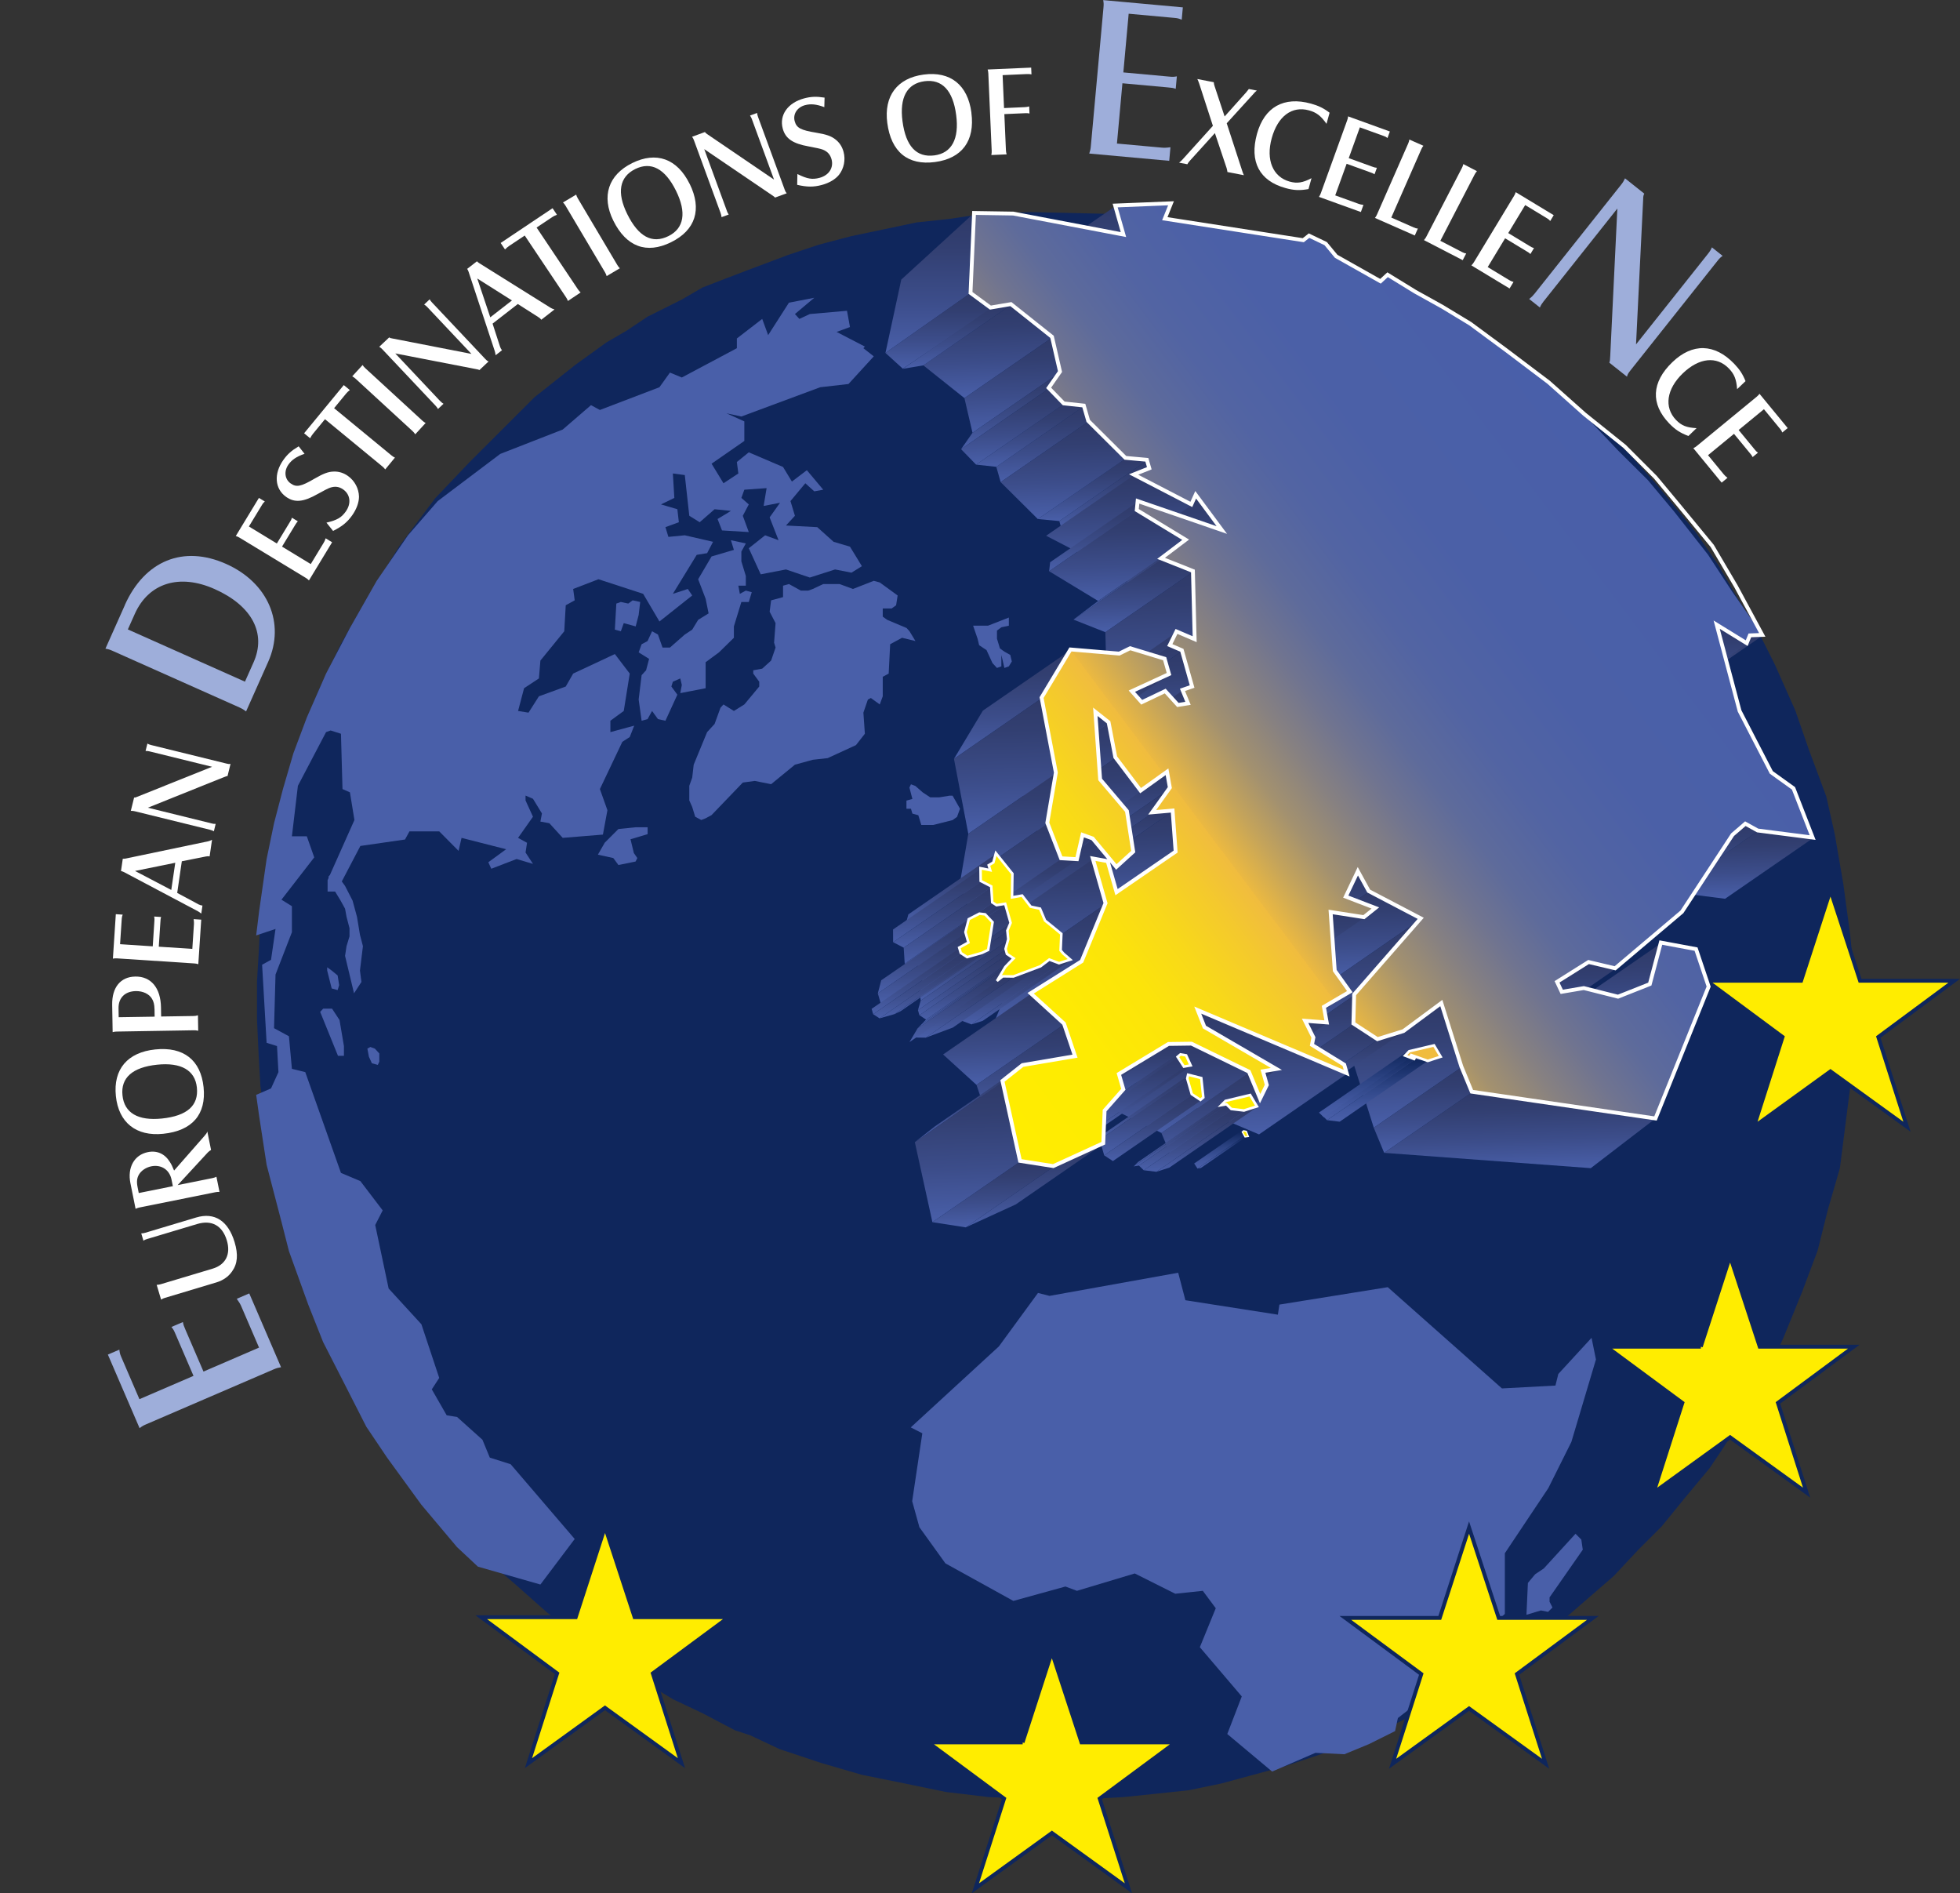 <svg xmlns="http://www.w3.org/2000/svg" xmlns:xlink="http://www.w3.org/1999/xlink" id="a" viewBox="0 0 382.79 369.68"><rect x="0" y="0" width="382.79" height="369.68" fill="#333333" stroke="none"/><defs><style>.dr{fill:url(#cq);}.ds{fill:url(#cu);}.dt{fill:url(#k);}.du,.dv,.dw,.dx,.dy,.dz{stroke:#fff;}.du,.ea{stroke-width:.75px;}.du,.dx,.dy{fill:none;}.eb{fill:url(#as);}.ec{fill:#495fa9;}.ed{fill:url(#bn);}.ee{fill:url(#am);}.ef{fill:url(#dg);}.dv{fill:#f0bc3f;}.dv,.dw,.dy{stroke-width:.5px;}.eg{fill:url(#cm);}.eh{fill:url(#cy);}.ei{fill:url(#cr);}.ej{fill:url(#w);}.ek{fill:url(#cj);}.el{fill:url(#ct);}.em{fill:url(#bq);}.en{fill:url(#bs);}.eo{fill:url(#bc);}.ep{fill:url(#bx);}.eq{fill:url(#ao);}.er{fill:url(#ak);}.es{fill:url(#t);}.et{fill:url(#dh);}.eu{fill:url(#ae);}.ev{fill:url(#bk);}.ew{fill:url(#bl);}.ex{fill:url(#ay);}.ey{fill:url(#aj);}.ez{fill:url(#cx);}.fa{fill:#fff;}.fb{fill:url(#c);}.fc{fill:url(#cn);}.fd{fill:url(#d);}.fe{fill:url(#dq);}.ff{fill:url(#l);}.fg{fill:url(#ar);}.fh{fill:url(#h);}.ea{stroke:#0f265c;}.ea,.fi,.dw,.dz{fill:#ffed00;}.fj{fill:url(#o);}.fk{fill:url(#j);}.fl{fill:url(#bh);}.fm{fill:#0f265c;}.fn{fill:url(#an);}.fo{fill:url(#ch);}.fp{fill:url(#cl);}.fq{fill:url(#g);}.fr{fill:url(#z);}.fs{fill:url(#db);}.ft{fill:url(#bb);}.fu{fill:url(#ax);}.fv{fill:url(#q);}.fw{fill:url(#de);}.fx{fill:url(#ap);}.fy{fill:url(#dl);}.fz{fill:url(#m);}.ga{fill:url(#aa);}.gb{fill:url(#dn);}.dx,.dz{stroke-width:.25px;}.gc{fill:url(#ab);}.gd{fill:url(#dd);}.ge{fill:url(#bj);}.gf{fill:url(#da);}.gg{fill:url(#dc);}.gh{fill:url(#bt);}.gi{fill:url(#by);}.gj{fill:url(#bg);}.gk{fill:url(#aq);}.gl{fill:url(#bw);}.gm{fill:url(#e);}.gn{fill:url(#i);}.go{fill:url(#ai);}.gp{fill:url(#ci);}.gq{fill:url(#br);}.gr{fill:url(#aw);}.gs{fill:url(#ac);}.gt{fill:#9eaeda;}.gu{fill:url(#f);}.gv{fill:url(#v);}.gw{fill:url(#dm);}.gx{fill:url(#dk);}.gy{fill:url(#az);}.gz{fill:url(#dj);}.ha{fill:url(#cd);}.hb{fill:url(#cf);}.hc{fill:url(#x);}.hd{fill:url(#p);}.he{fill:url(#y);}.hf{fill:url(#bm);}.hg{fill:url(#bu);}.hh{fill:url(#be);}.hi{fill:url(#ba);}.hj{fill:url(#av);}.hk{fill:url(#bf);}.hl{fill:url(#cc);}.hm{fill:url(#cb);}.hn{fill:url(#al);}.ho{fill:url(#at);}.hp{fill:url(#b);}.hq{fill:url(#r);}.hr{fill:url(#co);}.hs{fill:url(#cv);}.ht{fill:url(#ag);}.hu{fill:url(#bv);}.hv{fill:url(#n);}.hw{fill:url(#cw);}.hx{fill:url(#cp);}.hy{fill:url(#u);}.hz{fill:url(#bo);}.ia{fill:url(#af);}.ib{fill:url(#ad);}.ic{fill:url(#df);}.id{fill:url(#bp);}.ie{fill:url(#au);}.if{fill:url(#ah);}.ig{fill:url(#ca);}.ih{fill:url(#cz);}.ii{fill:url(#bd);}.ij{fill:url(#cs);}.ik{fill:url(#cg);}.il{fill:url(#do);}.im{fill:url(#dp);}.in{fill:url(#bi);}.io{fill:url(#ck);}.ip{fill:url(#s);}.iq{fill:url(#ce);}.ir{fill:url(#bz);}.is{fill:url(#di);}</style><linearGradient id="b" x1="243.67" y1="212.97" x2="243.67" y2="207.14" gradientUnits="userSpaceOnUse"><stop offset="0" stop-color="#495fa9"></stop><stop offset="1" stop-color="#0f265c"></stop></linearGradient><linearGradient id="c" x1="181.34" y1="68.91" x2="181.34" y2="42.04" gradientUnits="userSpaceOnUse"><stop offset="0" stop-color="#495fa9"></stop><stop offset=".38" stop-color="#3c4d8a"></stop><stop offset=".77" stop-color="#323f71"></stop><stop offset="1" stop-color="#2f3a69"></stop></linearGradient><linearGradient id="d" x1="183.18" y1="71.99" x2="183.18" y2="57.48" xlink:href="#c"></linearGradient><linearGradient id="e" x1="197.41" y1="224.87" x2="197.41" y2="222.8" gradientTransform="translate(-4.97 9.28) rotate(-1.97)" xlink:href="#c"></linearGradient><linearGradient id="f" x1="335.09" y1="137.98" x2="335.09" y2="126.7" gradientTransform="translate(-4.97 9.28) rotate(-1.97)" xlink:href="#c"></linearGradient><linearGradient id="g" x1="330.33" y1="139.47" x2="330.33" y2="124.39" gradientTransform="translate(-4.97 9.28) rotate(-1.97)" xlink:href="#c"></linearGradient><linearGradient id="h" x1="264.87" y1="66.39" x2="264.87" y2="53.91" gradientTransform="translate(-4.97 9.28) rotate(-1.97)" xlink:href="#c"></linearGradient><linearGradient id="i" x1="339.44" y1="177.84" x2="339.44" y2="164.83" gradientTransform="translate(-4.97 9.28) rotate(-1.97)" xlink:href="#c"></linearGradient><linearGradient id="j" x1="332.91" y1="176.1" x2="332.91" y2="163.43" gradientTransform="translate(-4.97 9.28) rotate(-1.97)" xlink:href="#c"></linearGradient><linearGradient id="k" x1="249.94" y1="57.86" x2="249.94" y2="45.74" gradientTransform="translate(-4.97 9.28) rotate(-1.97)" xlink:href="#c"></linearGradient><linearGradient id="l" x1="213.58" y1="55.57" x2="213.58" y2="38.56" gradientTransform="translate(-4.97 9.28) rotate(-1.97)" xlink:href="#c"></linearGradient><linearGradient id="m" x1="313.23" y1="205.35" x2="313.23" y2="186.05" gradientTransform="translate(-4.97 9.28) rotate(-1.97)" xlink:href="#c"></linearGradient><linearGradient id="n" x1="302.79" y1="202.05" x2="302.79" y2="189.36" gradientTransform="translate(-4.97 9.28) rotate(-1.97)" xlink:href="#c"></linearGradient><linearGradient id="o" x1="229.08" y1="113.89" x2="229.08" y2="95.56" gradientTransform="translate(-4.97 9.28) rotate(-1.97)" xlink:href="#c"></linearGradient><linearGradient id="p" x1="297.06" y1="204.28" x2="297.06" y2="189.36" gradientTransform="translate(-4.97 9.28) rotate(-1.97)" xlink:href="#c"></linearGradient><linearGradient id="q" x1="217.56" y1="101.33" x2="217.56" y2="88.4" gradientTransform="translate(-4.97 9.28) rotate(-1.97)" xlink:href="#c"></linearGradient><linearGradient id="r" x1="195.77" y1="75.04" x2="195.77" y2="57.11" gradientTransform="translate(-4.97 9.28) rotate(-1.97)" xlink:href="#c"></linearGradient><linearGradient id="s" x1="215.26" y1="99.67" x2="215.26" y2="87.88" gradientTransform="translate(-4.97 9.28) rotate(-1.97)" xlink:href="#c"></linearGradient><linearGradient id="t" x1="200.33" y1="81.87" x2="200.33" y2="63.77" gradientTransform="translate(-4.97 9.28) rotate(-1.97)" xlink:href="#c"></linearGradient><linearGradient id="u" x1="220.21" y1="108.68" x2="220.21" y2="91.18" gradientTransform="translate(-4.97 9.28) rotate(-1.97)" xlink:href="#c"></linearGradient><linearGradient id="v" x1="205.8" y1="91.68" x2="205.8" y2="77.38" gradientTransform="translate(-4.97 9.28) rotate(-1.97)" xlink:href="#c"></linearGradient><linearGradient id="w" x1="209.67" y1="99.14" x2="209.67" y2="80.41" gradientTransform="translate(-4.97 9.28) rotate(-1.97)" xlink:href="#c"></linearGradient><linearGradient id="x" x1="203.45" y1="88.66" x2="203.45" y2="76.83" gradientTransform="translate(-4.97 9.28) rotate(-1.97)" xlink:href="#c"></linearGradient><linearGradient id="y" x1="189.85" y1="68.91" x2="189.85" y2="57.11" gradientTransform="translate(-4.97 9.28) rotate(-1.97)" xlink:href="#c"></linearGradient><linearGradient id="z" x1="199.83" y1="84.99" x2="199.83" y2="70.59" gradientTransform="translate(-4.97 9.28) rotate(-1.97)" xlink:href="#c"></linearGradient><linearGradient id="aa" x1="200.08" y1="88.1" x2="200.08" y2="73.71" gradientTransform="translate(-4.97 9.28) rotate(-1.97)" xlink:href="#c"></linearGradient><linearGradient id="ab" x1="215.16" y1="109.4" x2="215.16" y2="96.38" gradientTransform="translate(-4.97 9.28) rotate(-1.97)" xlink:href="#c"></linearGradient><linearGradient id="ac" x1="219.71" y1="115.53" x2="219.71" y2="98.13" gradientTransform="translate(-4.97 9.28) rotate(-1.97)" xlink:href="#c"></linearGradient><linearGradient id="ad" x1="222.54" y1="121.67" x2="222.54" y2="107.73" gradientTransform="translate(-4.97 9.28) rotate(-1.97)" xlink:href="#c"></linearGradient><linearGradient id="ae" x1="221.92" y1="119" x2="221.92" y2="104.26" gradientTransform="translate(-4.97 9.28) rotate(-1.97)" xlink:href="#c"></linearGradient><linearGradient id="af" x1="225.55" y1="135" x2="225.55" y2="110.41" gradientTransform="translate(-4.97 9.28) rotate(-1.97)" xlink:href="#c"></linearGradient><linearGradient id="ag" x1="256.77" y1="185.32" x2="256.77" y2="170.1" gradientTransform="translate(-4.97 9.28) rotate(-1.97)" xlink:href="#c"></linearGradient><linearGradient id="ah" x1="262.75" y1="190.98" x2="262.75" y2="174.05" gradientTransform="translate(-4.97 9.28) rotate(-1.97)" xlink:href="#c"></linearGradient><linearGradient id="ai" x1="221.75" y1="137.07" x2="221.75" y2="124.71" gradientTransform="translate(-4.97 9.28) rotate(-1.97)" xlink:href="#c"></linearGradient><linearGradient id="aj" x1="221.29" y1="135.98" x2="221.29" y2="122.09" gradientTransform="translate(-4.97 9.28) rotate(-1.97)" xlink:href="#c"></linearGradient><linearGradient id="ak" x1="223.8" y1="144.22" x2="223.8" y2="125.8" gradientTransform="translate(-4.97 9.28) rotate(-1.97)" xlink:href="#c"></linearGradient><linearGradient id="al" x1="223.26" y1="147.47" x2="223.26" y2="133.52" gradientTransform="translate(-4.97 9.28) rotate(-1.97)" xlink:href="#c"></linearGradient><linearGradient id="am" x1="272.93" y1="220.17" x2="272.93" y2="196.38" gradientTransform="translate(-4.97 9.28) rotate(-1.97)" xlink:href="#c"></linearGradient><linearGradient id="an" x1="275.61" y1="225.14" x2="275.61" y2="208.9" gradientTransform="translate(-4.97 9.28) rotate(-1.97)" xlink:href="#c"></linearGradient><linearGradient id="ao" x1="294.33" y1="229.51" x2="294.33" y2="213.88" gradientTransform="translate(-4.97 9.28) rotate(-1.97)" xlink:href="#c"></linearGradient><linearGradient id="ap" x1="253.43" y1="190.37" x2="253.43" y2="177.87" gradientTransform="translate(-4.97 9.28) rotate(-1.97)" xlink:href="#c"></linearGradient><linearGradient id="aq" x1="216.56" y1="144.72" x2="216.56" y2="130.35" gradientTransform="translate(-4.97 9.28) rotate(-1.97)" xlink:href="#c"></linearGradient><linearGradient id="ar" x1="260.98" y1="205.41" x2="260.98" y2="179.71" gradientTransform="translate(-4.97 9.28) rotate(-1.97)" xlink:href="#c"></linearGradient><linearGradient id="as" x1="261.04" y1="214.27" x2="261.04" y2="201.61" gradientTransform="translate(-4.97 9.28) rotate(-1.97)" xlink:href="#c"></linearGradient><linearGradient id="at" x1="254.06" y1="211.05" x2="254.06" y2="194.13" gradientTransform="translate(-4.97 9.28) rotate(-1.97)" xlink:href="#c"></linearGradient><linearGradient id="au" x1="256.19" y1="214.27" x2="256.19" y2="199.78" gradientTransform="translate(-4.97 9.28) rotate(-1.97)" xlink:href="#c"></linearGradient><linearGradient id="av" x1="219.44" y1="163.8" x2="219.44" y2="149.41" gradientTransform="translate(-4.97 9.28) rotate(-1.97)" xlink:href="#c"></linearGradient><linearGradient id="aw" x1="250.83" y1="207.6" x2="250.83" y2="193.54" gradientTransform="translate(-4.97 9.28) rotate(-1.97)" xlink:href="#c"></linearGradient><linearGradient id="ax" x1="206.87" y1="150.63" x2="206.87" y2="137.22" gradientTransform="translate(-4.97 9.28) rotate(-1.97)" xlink:href="#c"></linearGradient><linearGradient id="ay" x1="208.66" y1="157.51" x2="208.66" y2="139.36" gradientTransform="translate(-4.97 9.28) rotate(-1.97)" xlink:href="#c"></linearGradient><linearGradient id="az" x1="211.57" y1="164.2" x2="211.57" y2="146.23" gradientTransform="translate(-4.97 9.28) rotate(-1.97)" xlink:href="#c"></linearGradient><linearGradient id="ba" x1="217.85" y1="168.5" x2="217.85" y2="152.54" gradientTransform="translate(-4.97 9.28) rotate(-1.97)" xlink:href="#c"></linearGradient><linearGradient id="bb" x1="218.04" y1="168.5" x2="218.04" y2="157.01" gradientTransform="translate(-4.97 9.28) rotate(-1.97)" xlink:href="#c"></linearGradient><linearGradient id="bc" x1="246.59" y1="210.66" x2="246.59" y2="198.94" gradientTransform="translate(-4.97 9.28) rotate(-1.97)" xlink:href="#c"></linearGradient><linearGradient id="bd" x1="220.19" y1="176.31" x2="220.19" y2="157.01" gradientTransform="translate(-4.97 9.28) rotate(-1.97)" xlink:href="#c"></linearGradient><linearGradient id="be" x1="198.18" y1="145.37" x2="198.18" y2="124.88" gradientTransform="translate(-4.97 9.28) rotate(-1.97)" xlink:href="#c"></linearGradient><linearGradient id="bf" x1="196.35" y1="160.09" x2="196.35" y2="134.09" gradientTransform="translate(-4.97 9.28) rotate(-1.97)" xlink:href="#c"></linearGradient><linearGradient id="bg" x1="206.44" y1="178.9" x2="206.44" y2="161.93" gradientTransform="translate(-4.97 9.28) rotate(-1.97)" xlink:href="#c"></linearGradient><linearGradient id="bh" x1="237.92" y1="220.7" x2="237.92" y2="196.14" gradientTransform="translate(-4.97 9.28) rotate(-1.97)" xlink:href="#c"></linearGradient><linearGradient id="bi" x1="237.25" y1="219.77" x2="237.25" y2="208.14" gradientTransform="translate(-4.97 9.28) rotate(-1.97)" xlink:href="#c"></linearGradient><linearGradient id="bj" x1="203.25" y1="173.21" x2="203.25" y2="161.17" gradientTransform="translate(-4.97 9.28) rotate(-1.97)" xlink:href="#c"></linearGradient><linearGradient id="bk" x1="234.19" y1="225.09" x2="234.19" y2="208.49" gradientTransform="translate(-4.97 9.28) rotate(-1.97)" xlink:href="#c"></linearGradient><linearGradient id="bl" x1="196.49" y1="169.85" x2="196.49" y2="148.83" gradientTransform="translate(-4.97 9.28) rotate(-1.97)" xlink:href="#c"></linearGradient><linearGradient id="bm" x1="205.23" y1="185.91" x2="205.23" y2="165.83" gradientTransform="translate(-4.97 9.28) rotate(-1.97)" xlink:href="#c"></linearGradient><linearGradient id="bn" x1="196.71" y1="176.85" x2="196.71" y2="158.58" gradientTransform="translate(-4.97 9.28) rotate(-1.97)" xlink:href="#c"></linearGradient><linearGradient id="bo" x1="199.47" y1="177.14" x2="199.47" y2="165.58" gradientTransform="translate(-4.97 9.28) rotate(-1.97)" xlink:href="#c"></linearGradient><linearGradient id="bp" x1="233.23" y1="227.31" x2="233.23" y2="215.31" gradientTransform="translate(-4.97 9.28) rotate(-1.97)" xlink:href="#c"></linearGradient><linearGradient id="bq" x1="227.67" y1="219.76" x2="227.67" y2="202.63" gradientTransform="translate(-4.97 9.28) rotate(-1.97)" xlink:href="#c"></linearGradient><linearGradient id="br" x1="230.72" y1="227.31" x2="230.72" y2="215.66" gradientTransform="translate(-4.97 9.28) rotate(-1.97)" xlink:href="#c"></linearGradient><linearGradient id="bs" x1="229.03" y1="226.92" x2="229.03" y2="214.7" gradientTransform="translate(-4.97 9.28) rotate(-1.97)" xlink:href="#c"></linearGradient><linearGradient id="bt" x1="227.98" y1="226.1" x2="227.98" y2="214.03" gradientTransform="translate(-4.97 9.28) rotate(-1.97)" xlink:href="#c"></linearGradient><linearGradient id="bu" x1="228.06" y1="226.1" x2="228.06" y2="214.7" gradientTransform="translate(-4.97 9.28) rotate(-1.97)" xlink:href="#c"></linearGradient><linearGradient id="bv" x1="219.91" y1="213.9" x2="219.91" y2="202.54" gradientTransform="translate(-4.97 9.28) rotate(-1.97)" xlink:href="#c"></linearGradient><linearGradient id="bw" x1="219.64" y1="216.38" x2="219.64" y2="204.66" gradientTransform="translate(-4.97 9.28) rotate(-1.97)" xlink:href="#c"></linearGradient><linearGradient id="bx" x1="219.94" y1="218.32" x2="219.94" y2="205.11" gradientTransform="translate(-4.97 9.28) rotate(-1.97)" xlink:href="#c"></linearGradient><linearGradient id="by" x1="221.19" y1="218.32" x2="221.19" y2="206.88" gradientTransform="translate(-4.97 9.28) rotate(-1.97)" xlink:href="#c"></linearGradient><linearGradient id="bz" x1="221.2" y1="220.67" x2="221.2" y2="208.67" gradientTransform="translate(-4.97 9.28) rotate(-1.97)" xlink:href="#c"></linearGradient><linearGradient id="ca" x1="221.48" y1="223.75" x2="221.48" y2="209.4" gradientTransform="translate(-4.97 9.28) rotate(-1.97)" xlink:href="#c"></linearGradient><linearGradient id="cb" x1="222.7" y1="224.93" x2="222.7" y2="212.47" gradientTransform="translate(-4.97 9.28) rotate(-1.97)" xlink:href="#c"></linearGradient><linearGradient id="cc" x1="203.8" y1="197.09" x2="203.8" y2="174.63" gradientTransform="translate(-4.97 9.28) rotate(-1.97)" xlink:href="#c"></linearGradient><linearGradient id="cd" x1="184.98" y1="177.22" x2="184.98" y2="164.15" gradientTransform="translate(-4.97 9.28) rotate(-1.97)" xlink:href="#c"></linearGradient><linearGradient id="ce" x1="183.91" y1="178.72" x2="183.91" y2="166.45" gradientTransform="translate(-4.97 9.28) rotate(-1.97)" xlink:href="#c"></linearGradient><linearGradient id="cf" x1="197.95" y1="197.3" x2="197.95" y2="185.42" gradientTransform="translate(-4.97 9.28) rotate(-1.97)" xlink:href="#c"></linearGradient><linearGradient id="cg" x1="195.9" y1="197.3" x2="195.9" y2="185.26" gradientTransform="translate(-4.97 9.28) rotate(-1.97)" xlink:href="#c"></linearGradient><linearGradient id="ch" x1="182.14" y1="180.74" x2="182.14" y2="166.99" gradientTransform="translate(-4.97 9.28) rotate(-1.97)" xlink:href="#c"></linearGradient><linearGradient id="ci" x1="183.12" y1="181.88" x2="183.12" y2="169.48" gradientTransform="translate(-4.97 9.28) rotate(-1.97)" xlink:href="#c"></linearGradient><linearGradient id="cj" x1="187.19" y1="189.12" x2="187.19" y2="174.09" gradientTransform="translate(-4.97 9.28) rotate(-1.97)" xlink:href="#c"></linearGradient><linearGradient id="ck" x1="185.89" y1="185.59" x2="185.89" y2="174.09" gradientTransform="translate(-4.97 9.28) rotate(-1.97)" xlink:href="#c"></linearGradient><linearGradient id="cl" x1="184.17" y1="184.99" x2="184.17" y2="170.6" gradientTransform="translate(-4.97 9.28) rotate(-1.97)" xlink:href="#c"></linearGradient><linearGradient id="cm" x1="184.63" y1="185.59" x2="184.63" y2="173.73" gradientTransform="translate(-4.97 9.28) rotate(-1.97)" xlink:href="#c"></linearGradient><linearGradient id="cn" x1="212.73" y1="219.34" x2="212.73" y2="202.54" gradientTransform="translate(-4.97 9.28) rotate(-1.97)" xlink:href="#c"></linearGradient><linearGradient id="co" x1="187.32" y1="190.61" x2="187.32" y2="177.85" gradientTransform="translate(-4.97 9.28) rotate(-1.97)" xlink:href="#c"></linearGradient><linearGradient id="cp" x1="187.03" y1="192.32" x2="187.03" y2="179.33" gradientTransform="translate(-4.97 9.28) rotate(-1.97)" xlink:href="#c"></linearGradient><linearGradient id="cq" x1="186.79" y1="194.17" x2="186.79" y2="181.05" gradientTransform="translate(-4.97 9.28) rotate(-1.97)" xlink:href="#c"></linearGradient><linearGradient id="cr" x1="186.61" y1="195.16" x2="186.61" y2="182.9" gradientTransform="translate(-4.97 9.28) rotate(-1.97)" xlink:href="#c"></linearGradient><linearGradient id="cs" x1="187.38" y1="196.07" x2="187.38" y2="183.9" gradientTransform="translate(-4.97 9.28) rotate(-1.97)" xlink:href="#c"></linearGradient><linearGradient id="ct" x1="187.6" y1="196.89" x2="187.6" y2="184.8" gradientTransform="translate(-4.97 9.28) rotate(-1.97)" xlink:href="#c"></linearGradient><linearGradient id="cu" x1="194.26" y1="209.14" x2="194.26" y2="191.71" gradientTransform="translate(-4.97 9.28) rotate(-1.97)" xlink:href="#c"></linearGradient><linearGradient id="cv" x1="198.37" y1="215.56" x2="198.37" y2="197.87" gradientTransform="translate(-4.97 9.28) rotate(-1.97)" xlink:href="#c"></linearGradient><linearGradient id="cw" x1="190.51" y1="199.59" x2="190.51" y2="186.53" gradientTransform="translate(-4.97 9.28) rotate(-1.97)" xlink:href="#c"></linearGradient><linearGradient id="cx" x1="186.74" y1="197.7" x2="186.74" y2="185.62" gradientTransform="translate(-4.97 9.28) rotate(-1.97)" xlink:href="#c"></linearGradient><linearGradient id="cy" x1="186.81" y1="199.59" x2="186.81" y2="188.23" gradientTransform="translate(-4.97 9.28) rotate(-1.97)" xlink:href="#c"></linearGradient><linearGradient id="cz" x1="182.47" y1="194.79" x2="182.47" y2="182.98" gradientTransform="translate(-4.97 9.28) rotate(-1.97)" xlink:href="#c"></linearGradient><linearGradient id="da" x1="179.15" y1="190.63" x2="179.15" y2="176.84" gradientTransform="translate(-4.97 9.28) rotate(-1.97)" xlink:href="#c"></linearGradient><linearGradient id="db" x1="179.03" y1="192.65" x2="179.03" y2="179.35" gradientTransform="translate(-4.97 9.28) rotate(-1.97)" xlink:href="#c"></linearGradient><linearGradient id="dc" x1="185.47" y1="200.35" x2="185.47" y2="186.43" gradientTransform="translate(-4.97 9.28) rotate(-1.97)" xlink:href="#c"></linearGradient><linearGradient id="dd" x1="180.4" y1="195.51" x2="180.4" y2="183.52" gradientTransform="translate(-4.97 9.28) rotate(-1.97)" xlink:href="#c"></linearGradient><linearGradient id="de" x1="177.6" y1="194.66" x2="177.6" y2="182.34" gradientTransform="translate(-4.97 9.28) rotate(-1.97)" xlink:href="#c"></linearGradient><linearGradient id="df" x1="178.33" y1="195.51" x2="178.33" y2="183.38" gradientTransform="translate(-4.97 9.28) rotate(-1.97)" xlink:href="#c"></linearGradient><linearGradient id="dg" x1="187.02" y1="219.91" x2="187.02" y2="205.67" gradientTransform="translate(-4.97 9.28) rotate(-1.97)" xlink:href="#c"></linearGradient><linearGradient id="dh" x1="199.32" y1="236.88" x2="199.32" y2="221.47" gradientTransform="translate(-4.97 9.28) rotate(-1.97)" xlink:href="#c"></linearGradient><linearGradient id="di" x1="186.45" y1="235.64" x2="186.45" y2="208.65" gradientTransform="translate(-4.97 9.28) rotate(-1.97)" xlink:href="#c"></linearGradient><linearGradient id="dj" x1="191.13" y1="236.88" x2="191.13" y2="224.36" gradientTransform="translate(-4.97 9.28) rotate(-1.97)" xlink:href="#c"></linearGradient><linearGradient id="dk" x1="229.9" y1="211.17" x2="232.9" y2="211.17" gradientTransform="translate(-4.97 9.28) rotate(-1.97)" gradientUnits="userSpaceOnUse"><stop offset="0" stop-color="#ffed00"></stop><stop offset=".09" stop-color="#f6e503"></stop><stop offset=".23" stop-color="#ddd10c"></stop><stop offset=".42" stop-color="#b5b01c"></stop><stop offset=".63" stop-color="#7e8231"></stop><stop offset=".87" stop-color="#39484b"></stop><stop offset="1" stop-color="#0f265c"></stop></linearGradient><linearGradient id="dl" x1="172.21" y1="189.38" x2="318.44" y2="86.99" gradientTransform="translate(-4.97 9.28) rotate(-1.97)" gradientUnits="userSpaceOnUse"><stop offset="0" stop-color="#ffed00"></stop><stop offset=".13" stop-color="#feeb02"></stop><stop offset=".22" stop-color="#fce40a"></stop><stop offset=".28" stop-color="#f8d919"></stop><stop offset=".34" stop-color="#f4c92d"></stop><stop offset=".38" stop-color="#f0bc3f"></stop><stop offset=".38" stop-color="#ebb941"></stop><stop offset=".42" stop-color="#c5a45a"></stop><stop offset=".46" stop-color="#a3916f"></stop><stop offset=".51" stop-color="#878181"></stop><stop offset=".56" stop-color="#707490"></stop><stop offset=".61" stop-color="#5e6b9b"></stop><stop offset=".68" stop-color="#5264a3"></stop><stop offset=".78" stop-color="#4b60a7"></stop><stop offset="1" stop-color="#495fa9"></stop></linearGradient><linearGradient id="dm" x1="235.51" y1="226.96" x2="235.51" y2="220" gradientTransform="translate(-4.97 9.28) rotate(-1.97)" gradientUnits="userSpaceOnUse"><stop offset="0" stop-color="#495fa9"></stop><stop offset=".2" stop-color="#4258a0"></stop><stop offset=".54" stop-color="#2f4687"></stop><stop offset=".96" stop-color="#122960"></stop><stop offset="1" stop-color="#0f265c"></stop></linearGradient><linearGradient id="dn" x1="236.17" x2="236.17" y2="220.94" xlink:href="#dm"></linearGradient><linearGradient id="do" x1="266.83" y1="218.76" x2="266.83" y2="207.1" xlink:href="#dm"></linearGradient><linearGradient id="dp" x1="265.14" y1="218.37" x2="265.14" y2="206.15" xlink:href="#dm"></linearGradient><linearGradient id="dq" x1="264.53" y1="217.79" x2="264.53" y2="205.57" xlink:href="#dm"></linearGradient></defs><polygon class="fm" points="201.41 351.23 193.06 350.89 184.69 349.89 176.66 348.23 168.3 346.54 160.27 344.2 152.23 341.52 146.56 338.85 143.54 337.85 137.19 334.51 131.5 331.82 126.48 328.82 121.13 325.47 116.44 322.12 111.42 318.45 106.73 314.75 100.71 309.41 96.02 305.4 88.01 296.69 80.3 286.99 75.62 280.64 70.6 271.6 65.92 263.24 62.58 255.54 58.23 244.51 56.56 238.48 53.21 226.77 51.53 216.73 50.86 212.05 50.53 206.35 50.19 199 50.19 191.64 50.53 185.95 50.86 179.6 51.53 174.58 53.21 163.87 54.88 156.51 56.89 149.48 59.23 142.12 62.24 134.77 66.58 125.73 71.94 116.36 77.97 106.66 84.99 97.29 91.68 90.26 104.39 77.56 112.43 71.19 118.45 66.85 122.47 64.51 126.48 61.82 133.17 58.48 137.19 56.14 141.53 54.46 145.88 52.8 153.92 49.78 159.94 47.77 166.29 46.1 172.64 44.77 179 43.43 185.36 42.75 192.05 41.75 201.1 41.41 216.14 41.75 222.16 42.09 228.18 42.75 237.55 44.77 246.92 47.11 254.96 49.12 263.31 52.12 269.68 54.8 274.71 56.81 279.37 59.48 284.4 62.17 292.42 67.18 295.1 69.19 300.77 73.2 305.13 76.88 309.48 80.9 313.82 84.59 318.19 88.59 323.55 94.61 331.23 103.99 335.58 110.34 339.27 116.7 343.27 123.06 346.63 129.76 350.65 138.78 353.31 146.48 356.67 155.5 358.33 162.87 360 172.58 361.35 182.61 362.01 189.3 362.01 199 361.68 209.7 360.35 220.08 359.33 228.11 357 236.14 354.99 244.16 351.97 252.21 348.3 261.23 345.96 266.25 343.27 271.6 339.93 277.29 336.59 282.64 333.9 286.66 328.89 292.68 324.54 298.03 319.86 302.71 315.18 307.72 310.15 312.08 305.13 316.43 299.79 320.45 294.76 324.12 289.75 327.48 284.74 330.5 279.37 333.16 276.05 334.83 270 337.85 264.32 340.2 259.97 341.86 250.94 344.87 238.56 348.23 232.21 349.55 225.85 350.23 219.48 350.89 213.13 351.23 201.41 351.23"></polygon><line class="dx" x1="206.12" y1="196.33" x2="206.12" y2="194.31"></line><line class="dx" x1="206.12" y1="196.33" x2="206.12" y2="194.31"></line><polygon class="ec" points="73.21 204.75 74.08 205.7 74.08 207.3 73.79 207.93 72.63 207.61 72.05 206.34 71.75 204.75 72.33 204.43 73.21 204.75"></polygon><polygon class="ec" points="64.85 196.95 66.31 199.17 67.17 204.25 67.17 206.16 66.01 206.16 62.53 197.58 63.11 196.95 64.85 196.95"></polygon><polygon class="ec" points="63.9 188.87 64.78 189.51 65.94 190.46 66.24 192.36 65.94 193.32 64.78 193 63.9 189.51 63.9 188.87"></polygon><polyline class="ec" points="271.03 251.33 293.33 271.1 303.78 270.54 304.34 268.28 310.83 261.22 311.69 265.45 306.89 281.55 302.38 290.58 293.9 303.28 293.9 315.13 279.8 327.84 278.09 331.51 273.01 335.46 272.46 338.01 267.36 340.55 262.56 342.53 256.91 342.25 248.45 345.91 239.69 338.58 242.52 331.24 234.33 321.63 237.44 314.02 234.91 310.62 229.53 311.19 221.62 307.23 210.33 310.62 208.08 309.78 197.91 312.59 184.64 305.26 179.56 298.2 178.15 293.12 180.13 279.86 177.87 278.71 195.08 262.9 202.72 252.46 204.97 253.03 230.1 248.51 231.51 253.88 249.57 256.7 249.87 254.73"></polyline><polygon class="ec" points="93.34 305.9 89.26 302.09 82.3 293.82 75.6 284.61 71.54 278.58 67.17 270 63.11 262.06 60.21 254.76 56.43 244.29 54.97 238.56 52.07 227.44 50.61 217.91 50.03 213.78 52.93 212.52 54.38 209.34 54.1 204.25 52.07 203.62 51.19 188.37 52.93 187.41 53.81 181.38 50.03 182.65 50.61 177.9 52.07 167.73 53.52 160.74 55.26 154.07 57.3 147.08 59.92 140.1 63.68 131.52 68.34 122.62 73.57 113.41 79.68 104.52 85.49 97.84 97.7 88.63 109.9 83.87 115.42 79.11 117.16 80.05 128.79 75.61 130.84 72.75 133.16 73.71 143.91 67.99 143.91 66.09 148.86 62.27 150.02 65.44 154.08 59.1 159.03 58.14 155.25 61.32 156.12 62.27 158.16 61.32 165.42 60.68 166 63.86 163.39 64.81 168.91 67.67 168.62 67.99 170.65 69.58 165.71 74.98 160.19 75.61 144.79 81.33 141.88 80.7 145.37 82.28 145.37 86.1 138.97 90.54 141.3 94.36 144.2 92.45 143.91 90.21 146.24 88.32 152.93 91.18 154.66 94.03 157.58 91.81 160.78 95.62 159.03 95.94 157.28 94.36 154.38 97.84 155.25 100.71 153.5 102.61 159.61 102.93 162.8 105.79 166 106.74 168.33 110.55 166.29 111.82 163.09 111.19 158.16 112.77 153.5 111.19 148.57 112.14 146.24 107.05 149.43 104.52 152.05 105.48 150.31 101.02 152.34 98.17 149.14 98.79 149.72 95.31 145.37 95.62 144.79 97.22 146.24 98.49 145.07 100.71 146.24 103.89 141.01 103.57 140.14 101.34 142.75 99.76 139.56 99.43 136.65 101.97 134.62 100.71 133.74 92.76 131.41 92.45 131.7 97.22 129.09 98.49 132.29 99.43 132.58 101.97 129.96 102.93 130.54 104.83 133.74 104.52 139.26 105.79 138.1 108.01 136.07 108.34 131.41 115.95 134.33 115 135.19 116.27 128.79 121.35 125.61 115.95 116.88 113.1 111.94 115 112.24 117.22 110.49 118.18 110.2 123.26 105.54 128.98 105.25 132.47 102.35 134.38 101.18 138.82 103.22 139.15 105.25 135.96 110.49 134.05 111.94 131.52 120.08 127.71 122.99 131.52 121.82 138.82 119.21 140.73 119.21 142.95 123.86 141.69 122.99 143.91 121.54 144.85 117.16 154.07 118.63 158.2 117.75 162.96 109.9 163.6 107.29 160.74 105.54 160.42 105.84 158.83 104.09 155.97 102.64 155.34 102.64 156.29 104.09 159.47 101.18 163.6 102.93 164.56 102.64 166.46 104.09 168.68 100.89 167.73 95.95 169.63 95.37 168.36 98.85 165.82 90.14 163.6 89.56 166.14 85.78 162.33 79.97 162.33 79.1 163.92 70.38 165.18 65.72 174.08 63.98 174.08 63.98 171.86 69.22 160.11 68.34 154.71 66.89 154.07 66.59 143.27 64.57 142.63 63.68 142.95 58.18 153.43 57.01 163.29 59.92 163.29 61.37 167.41 54.97 175.67 57.01 176.94 57.01 182.02 53.81 190.28 53.52 200.76 56.43 202.34 57.01 208.7 59.62 209.34 66.59 229.02 70.38 230.62 74.74 236.34 73.28 239.19 75.9 251.59 82.3 258.57 85.78 269.05 84.33 271.28 87.24 276.35 89.26 276.67 94.22 281.12 95.66 284.61 99.73 285.9 112.24 300.5 105.54 309.39 93.34 305.9"></polygon><polygon class="ec" points="309.12 302.59 302.63 311.9 302.63 312.75 303.2 313.88 302.34 314.73 300.94 314.45 298.12 315.3 298.4 309.08 299.81 307.39 301.5 306.26 307.7 299.48 308.83 300.61 309.12 302.59"></polygon><polygon class="ec" points="237.89 111.34 238.88 112.35 239.24 115.35 240.57 117.7 241.9 118.37 241.9 120.04 242.24 121.05 243.91 121.72 244.91 120.71 246.92 121.72 246.92 122.72 245.58 123.39 244.26 124.39 242.24 124.72 240.57 122.38 239.89 120.71 238.22 120.04 236.22 114.69 235.56 112.68 236.22 111.01 237.89 111.34"></polygon><polygon class="ec" points="197.03 122.17 195.57 122.48 194.71 123.12 194.71 124.71 195.29 126.61 196.16 127.24 197.31 127.88 197.61 129.15 197.03 130.11 196.16 130.42 195.57 127.88 195.57 130.11 194.71 130.42 193.83 129.47 192.67 126.94 191.23 125.98 190.92 124.71 190.05 122.17 192.96 122.17 197.03 120.58 197.03 122.17"></polygon><polygon class="ec" points="226.85 92.28 228.53 93.28 228.85 92.61 231.86 93.94 233.2 92.61 234.2 91.26 234.2 89.94 232.87 89.26 232.21 89.61 231.54 90.61 228.85 91.94 228.18 91.26 226.85 92.28"></polygon><polygon class="ec" points="178.77 153.46 180.22 154.73 181.68 155.69 183.42 155.69 185.46 155.36 186.04 155.36 187.49 157.91 186.91 159.5 186.04 160.13 182.26 161.08 179.93 161.08 179.35 159.18 178.19 158.86 177.91 157.91 177.03 157.91 177.03 156.32 178.19 156 177.61 153.78 177.91 153.14 178.77 153.46"></polygon><polygon class="ec" points="176.17 124.53 173.85 125.79 173.56 131.52 172.4 132.15 172.4 135.96 171.82 137.55 170.08 136.29 169.5 136.59 168.62 139.15 168.91 143.27 167.17 145.49 161.64 148.03 158.74 148.35 155.25 149.31 150.6 153.12 147.4 152.48 145.07 152.8 138.97 159.15 137.81 159.78 136.95 160.11 135.77 159.47 135.19 157.57 134.62 156.29 134.62 153.43 135.19 151.84 135.48 149.31 138.1 142.95 139.56 141.36 140.71 138.19 141.3 137.55 143.33 138.82 145.37 137.55 148.28 134.05 148.28 133.11 147.11 131.52 147.11 130.88 148.86 130.56 150.6 128.98 151.47 126.44 151.18 125.48 151.47 121.67 150.31 119.44 150.6 117.22 152.93 116.59 152.93 114.36 154.08 114.04 156.41 115.32 157.86 115.32 158.74 115 160.78 114.04 163.97 114.04 166.58 115 170.65 113.41 171.82 113.73 175.31 116.27 175.01 118.18 174.14 118.81 172.4 118.81 172.4 120.4 173.27 121.03 177.05 122.62 177.63 123.26 178.79 125.17 176.17 124.53"></polygon><polygon class="ec" points="65.07 170.44 66.24 171.4 67.39 172.99 68.86 175.85 69.72 179.02 70.3 182.52 70.88 184.74 70.3 189.51 70.59 191.73 69.14 193.95 67.39 186.64 67.68 184.74 68.26 182.83 68.26 181.24 67.68 179.02 67.39 177.43 66.52 175.85 65.36 173.94 64.19 172.67 64.19 171.08 65.07 170.44"></polygon><polygon class="ec" points="116.77 166.88 119.78 167.54 120.78 168.9 124.13 168.22 124.47 167.54 123.79 166.56 123.14 163.87 126.48 162.87 126.48 161.53 124.13 161.53 120.78 161.87 118.11 164.54 116.77 166.88"></polygon><polygon class="ec" points="125.03 117.54 124.73 120.08 124.15 122.31 121.82 121.67 121.25 123.26 120.08 122.94 120.37 117.85 121.25 117.54 122.7 117.85 123.56 117.22 125.03 117.54"></polygon><polygon class="ec" points="138.97 108.65 136.35 113.1 137.81 116.91 138.39 119.77 136.35 121.03 135.19 122.94 133.74 123.9 130.84 126.44 129.39 126.44 128.5 123.9 127.35 123.26 126.47 125.17 125.31 125.79 124.73 127.38 126.77 128.65 126.18 130.88 125.31 131.83 124.73 136.59 125.31 140.73 126.47 140.41 127.35 138.82 128.5 140.41 129.96 140.73 132.29 135.64 131.12 134.05 131.41 133.11 132.86 132.47 133.16 133.74 132.86 135.34 137.81 134.38 137.81 129.3 140.42 127.38 143.33 124.53 143.33 122.31 144.79 117.54 146.24 117.54 146.82 115.63 145.66 115.32 144.49 115.95 144.2 114.36 145.66 114.36 145.66 112.46 144.79 109.61 144.79 107.7 145.66 106.11 142.75 105.48 143.33 107.37 138.97 108.65"></polygon><path class="gt" d="M21.07,264.49l2.24-.96c.07.61.12.84.35,1.38l3.57,8.29,10.56-4.55-3.48-8.08c-.34-.79-.39-.92-.83-1.47l2.24-.96c.11.59.18.76.52,1.55l3.5,8.12,10.85-4.68-3.46-8.04c-.22-.5-.4-.81-.89-1.49l2.44-1.05,6.21,14.41c-.55.09-.86.17-1.4.4l-24.98,10.76c-.58.25-.81.4-1.25.74l-6.19-14.36Z"></path><path class="fa" d="M27.59,240.83c.31-.01.46-.03.8-.13l9.94-2.98c3.58-1.07,6.24.65,7.49,4.83.72,2.41.58,4.19-.49,5.69-.69,1.02-1.77,1.77-3.07,2.16l-10.06,3.02c-.26.08-.45.16-.74.33l-.86-2.87c.33-.02.51-.05.8-.13l10.11-3.03c2.57-.77,3.6-2.82,2.79-5.52-.87-2.89-2.94-4.06-5.8-3.2l-9.75,2.92c-.34.1-.5.17-.74.33l-.42-1.4Z"></path><path class="fa" d="M41.5,230.03c.29-.06.46-.12.77-.26l.6,2.96c-.31-.01-.49,0-.81.06l-14.81,2.98c-.25.05-.44.11-.77.26l-1.01-5.01c-.62-3.06.75-5.52,3.41-6.06,1.77-.36,3.28.31,4.26,1.87.33.5.51.87.86,1.73l5.99-6.83c.33-.4.37-.43.5-.8l.73,3.61c-.27.16-.41.26-.64.49l-5.88,6.37,6.81-1.37ZM33.5,230.33c-.39-1.93-2.01-2.99-3.95-2.6-1.03.21-1.98.84-2.43,1.64-.38.67-.46,1.4-.25,2.42l.23,1.16,6.66-1.34-.26-1.28Z"></path><path class="fa" d="M30.33,204.91c5.51-.57,8.88,2.07,9.43,7.38.55,5.31-2.22,8.51-7.88,9.09-5.29.55-8.72-2.19-9.25-7.37-.54-5.24,2.27-8.54,7.7-9.1ZM31.62,218.4c4.91-.51,7.2-2.52,6.83-6.05-.35-3.38-3.08-4.95-7.77-4.46-4.81.5-7.12,2.56-6.76,5.99.35,3.43,3.04,5,7.7,4.52Z"></path><path class="fa" d="M37.86,198.38c.25,0,.45-.03.8-.14l.05,3.02c-.35-.07-.55-.09-.8-.09l-15.11.25c-.28,0-.48.03-.8.11l-.09-5.34c-.06-3.4,1.64-5.47,4.52-5.51,3.06-.05,4.95,2.21,5.01,6.01l.03,1.79,6.39-.1ZM30.17,196.99c-.01-.81-.17-1.46-.48-1.96-.57-.97-1.78-1.53-3.16-1.51-2.13.04-3.41,1.32-3.38,3.36l.03,1.74,7.02-.11-.02-1.51Z"></path><path class="fa" d="M22.61,178.5l1.35.09c-.12.32-.15.44-.18.77l-.33,5,6.38.42.32-4.88c.03-.48.04-.55-.04-.94l1.35.09c-.1.32-.1.42-.13.9l-.32,4.9,6.55.43.32-4.85c.02-.3,0-.5-.06-.96l1.48.1-.57,8.7c-.29-.1-.47-.13-.79-.15l-15.08-.99c-.35-.02-.5,0-.81.05l.57-8.67Z"></path><path class="fa" d="M38.86,176.62c.24.11.38.16.68.2l-.23,1.57c-.25-.21-.41-.31-.64-.45l-14.46-7.66c-.24-.11-.36-.15-.58-.21l.35-2.39c.2,0,.33,0,.56-.04l16.12-3.37c.26-.06.4-.12.75-.3l-.47,3.24c-.27-.04-.4-.03-.71.02l-4.72.94-.9,6.18,4.25,2.28ZM34.23,168.46l-7.86,1.6,7.08,3.71.78-5.31Z"></path><path class="fa" d="M41.32,160.78c.32.08.49.1.8.09l-.35,1.44c-.3-.15-.49-.22-.75-.29l-14.67-3.61c-.29-.07-.47-.09-.8-.09l.64-2.59c.23,0,.29,0,.63-.16l14.6-5.85-12.19-3c-.29-.07-.49-.1-.8-.09l.36-1.44c.25.14.37.19.75.29l14.72,3.62c.39.1.49.1.76.06l-.58,2.37-.24.04c-.14.04-.29.11-.46.17l-14.86,5.97,12.46,3.07Z"></path><path class="gt" d="M24.37,118.16c3.88-8.69,11.43-11.78,19.79-8.05,8.2,3.66,11.58,11.57,8.22,19.11l-4.32,9.69c-.48-.36-.79-.55-1.24-.75l-24.84-11.08c-.54-.24-.84-.33-1.39-.42l3.79-8.49ZM49.52,129.33c2.53-5.67-.3-11.06-7.6-14.31-6.88-3.07-12.9-1.19-15.6,4.86l-1.35,3.02,22.87,10.2,1.68-3.77Z"></path><path class="fa" d="M50.56,97.22l1.16.7c-.26.23-.34.32-.51.6l-2.6,4.28,5.46,3.32,2.54-4.18c.25-.41.29-.47.4-.85l1.16.7c-.23.24-.29.33-.54.74l-2.55,4.2,5.61,3.41,2.52-4.15c.16-.26.24-.44.39-.88l1.26.77-4.52,7.45c-.22-.22-.35-.33-.63-.5l-12.92-7.84c-.3-.18-.44-.24-.74-.33l4.51-7.43Z"></path><path class="fa" d="M63.75,102.05c2.1-.49,2.95-1,3.79-2.19,1.09-1.54.89-3.29-.5-4.28-.8-.57-1.61-.68-2.58-.35-.41.14-1.14.52-2.46,1.25-2.76,1.56-4.47,1.71-6.12.54-2.23-1.58-2.45-4.52-.54-7.21.8-1.13,1.62-1.85,2.99-2.66l1.15,1.46c-1.58.54-2.49,1.17-3.14,2.09-.92,1.29-.74,2.87.42,3.69,1.12.8,2.01.63,4.69-.94,1.67-.97,2.67-1.35,3.68-1.37,1.02-.05,1.97.25,2.83.86,1.31.93,2.12,2.46,2.15,4.03,0,1.12-.46,2.42-1.32,3.64-.98,1.38-1.98,2.18-3.74,3.06l-1.3-1.63Z"></path><path class="fa" d="M67.14,75.19l1.18.97c-.38.31-.56.48-.75.72l-2.32,2.82,11.2,9.22c.25.21.4.3.68.43l-1.9,2.31c-.18-.25-.3-.38-.56-.59l-11.2-9.22-2.32,2.82c-.22.27-.36.48-.58.9l-1.18-.97,7.75-9.41Z"></path><path class="fa" d="M70.82,71.27c.15.24.25.36.52.62l11.13,10.23c.28.25.4.34.66.47l-2.03,2.21c-.19-.28-.32-.43-.52-.62l-11.13-10.23c-.2-.19-.37-.3-.66-.47l2.03-2.21Z"></path><path class="fa" d="M86,78.33c.22.24.36.35.62.51l-1.08,1.02c-.17-.29-.29-.45-.48-.65l-10.37-10.99c-.21-.22-.34-.33-.62-.51l1.94-1.83c.19.13.24.15.62.21l15.44,3.01-8.61-9.13c-.21-.22-.36-.35-.62-.51l1.08-1.02c.13.25.2.36.48.65l10.4,11.03c.28.29.36.35.61.46l-1.78,1.68-.23-.1c-.14-.04-.3-.06-.48-.1l-15.72-3.05,8.8,9.34Z"></path><path class="fa" d="M97.69,67.77c.09.24.17.38.35.62l-1.25.97c-.03-.33-.08-.51-.15-.77l-5.13-15.54c-.09-.24-.15-.36-.27-.55l1.91-1.48c.14.14.24.23.44.36l13.96,8.73c.23.14.37.19.75.31l-2.58,2.01c-.17-.22-.27-.3-.53-.48l-4.06-2.59-4.93,3.83,1.49,4.59ZM99.99,58.67l-6.78-4.29,2.54,7.58,4.23-3.29Z"></path><path class="fa" d="M107.92,40.66l.85,1.27c-.45.18-.68.3-.93.47l-3.04,2.03,8.07,12.06c.18.27.3.4.53.61l-2.49,1.67c-.1-.29-.18-.45-.36-.72l-8.07-12.06-3.04,2.03c-.29.2-.49.36-.81.69l-.85-1.27,10.13-6.78Z"></path><path class="fa" d="M112.53,38c.08.28.13.42.32.74l7.71,13c.19.32.29.44.5.64l-2.58,1.53c-.1-.32-.18-.5-.32-.74l-7.71-13c-.14-.24-.26-.4-.5-.64l2.58-1.53Z"></path><path class="fa" d="M134.69,35.89c2.45,4.97,1.15,9.05-3.64,11.41-4.79,2.36-8.75.88-11.27-4.22-2.35-4.76-.98-8.93,3.69-11.24,4.72-2.33,8.79-.85,11.21,4.05ZM122.5,41.8c2.19,4.43,4.87,5.87,8.05,4.3,3.05-1.51,3.57-4.61,1.48-8.84-2.14-4.34-4.88-5.78-7.97-4.25-3.09,1.53-3.63,4.59-1.56,8.79Z"></path><path class="fa" d="M141.95,41.17c.11.31.2.46.37.72l-1.4.51c-.04-.33-.09-.53-.18-.79l-5.2-14.19c-.1-.28-.19-.44-.37-.72l2.51-.92c.12.19.17.23.48.44l13.01,8.85-4.32-11.79c-.1-.28-.2-.46-.37-.72l1.39-.51c.02.28.04.41.18.79l5.22,14.24c.14.38.2.46.38.66l-2.29.84-.17-.18c-.11-.09-.25-.17-.4-.28l-13.25-9,4.42,12.05Z"></path><path class="fa" d="M155.75,33.99c1.93.96,2.91,1.11,4.32.73,1.82-.49,2.78-1.97,2.33-3.62-.26-.94-.81-1.55-1.77-1.91-.41-.15-1.21-.32-2.69-.6-3.12-.56-4.54-1.53-5.07-3.48-.71-2.64.98-5.04,4.17-5.9,1.34-.36,2.42-.4,4-.15l-.05,1.86c-1.57-.59-2.66-.68-3.76-.39-1.53.41-2.4,1.74-2.03,3.12.36,1.33,1.16,1.76,4.21,2.26,1.91.31,2.92.66,3.71,1.28.82.61,1.36,1.45,1.63,2.47.42,1.55.07,3.25-.9,4.48-.7.87-1.9,1.58-3.33,1.97-1.63.44-2.91.42-4.83-.02l.04-2.09Z"></path><path class="fa" d="M189.71,22c.73,5.49-1.82,8.94-7.11,9.64-5.29.7-8.57-1.98-9.31-7.62-.7-5.27,1.94-8.78,7.11-9.46,5.22-.69,8.6,2.02,9.32,7.44ZM176.26,23.68c.65,4.89,2.72,7.12,6.24,6.66,3.37-.45,4.86-3.22,4.24-7.89-.63-4.8-2.76-7.04-6.18-6.59-3.42.45-4.91,3.18-4.3,7.82Z"></path><path class="fa" d="M201.39,13.19l.06,1.33c-.38-.06-.56-.08-.91-.06l-4.73.21.28,6.43,4.03-.18c.38-.02.53-.05.88-.14l.06,1.38c-.33-.06-.46-.08-.83-.06l-4.08.18.31,7.06c.01.3.05.47.14.8l-2.99.13c.06-.35.08-.56.07-.81l-.66-15.12c0-.23-.04-.42-.13-.77l8.53-.37Z"></path><path class="gt" d="M231.01,1.42l-.22,2.43c-.57-.23-.79-.3-1.38-.35l-8.98-.82-1.04,11.46,8.76.8c.86.08.99.09,1.69-.03l-.22,2.43c-.57-.19-.75-.2-1.61-.28l-8.8-.8-1.07,11.77,8.71.79c.54.05.91.04,1.74-.07l-.24,2.65-15.62-1.42c.18-.53.26-.84.31-1.42l2.47-27.09c.06-.63.04-.9-.05-1.45l15.58,1.42Z"></path><path class="fa" d="M234.17,16.23c-.12-.33-.18-.52-.33-.8l3.21.62c.02.31.08.53.16.77l1.96,5.92,4.22-4.72c.13-.15.27-.33.51-.64l1.56.3c-.3.25-.5.44-.63.62l-5.25,5.77,3.04,9.34c.11.35.18.52.31.8l-3.21-.62c-.05-.29-.08-.5-.16-.77l-2.29-6.83-4.92,5.43c-.2.24-.33.39-.46.65l-1.61-.31c.3-.25.49-.42.66-.61l5.94-6.58-2.7-8.33Z"></path><path class="fa" d="M259.07,24.18c-1.11-1.58-1.97-2.23-3.43-2.63-3.33-.92-6.09,1.15-7.27,5.43-1.17,4.23.21,7.57,3.51,8.48,1.46.4,2.55.23,4.26-.67l-.59,2.13c-1.73.3-2.84.26-4.49-.2-5.1-1.41-7.07-5.15-5.57-10.58,1.45-5.24,5.25-7.37,10.54-5.91,1.48.41,2.47.89,3.64,1.78l-.6,2.17Z"></path><path class="fa" d="M271.44,25.68l-.46,1.27c-.27-.21-.38-.27-.69-.38l-4.71-1.7-2.17,6.01,4.59,1.66c.45.16.52.19.91.22l-.46,1.27c-.28-.18-.38-.22-.83-.38l-4.62-1.67-2.23,6.17,4.57,1.65c.28.1.48.15.94.21l-.5,1.39-8.19-2.96c.17-.26.26-.41.37-.72l5.14-14.21c.12-.33.15-.48.18-.79l8.17,2.96Z"></path><path class="fa" d="M268.53,42.55c.2-.27.3-.44.4-.67l6.09-13.86c.11-.25.16-.42.23-.77l2.74,1.21c-.19.24-.29.42-.41.69l-5.86,13.33,4.36,1.92c.41.18.52.2.83.23l-.6,1.35-7.79-3.43Z"></path><path class="fa" d="M278.1,46.88c.22-.25.33-.42.45-.64l6.96-13.44c.13-.25.19-.41.28-.76l2.66,1.38c-.21.23-.32.4-.46.67l-6.69,12.93,4.23,2.19c.4.21.5.23.82.28l-.68,1.31-7.56-3.91Z"></path><path class="fa" d="M303.46,41.99l-.7,1.16c-.23-.26-.32-.34-.6-.51l-4.29-2.6-3.31,5.47,4.18,2.53c.41.25.47.29.85.4l-.7,1.16c-.24-.23-.33-.29-.74-.53l-4.2-2.54-3.4,5.62,4.16,2.52c.26.16.44.24.88.39l-.77,1.27-7.46-4.51c.22-.22.33-.36.5-.63l7.83-12.93c.18-.3.24-.44.33-.74l7.43,4.5Z"></path><path class="gt" d="M301.5,58.8c-.36.46-.53.73-.76,1.24l-2.09-1.66c.47-.37.73-.63,1.04-1.02l16.92-21.3c.34-.42.5-.7.76-1.24l3.76,2.99c-.18.37-.2.47-.22,1.15l-1.39,28.28,14.06-17.7c.34-.42.53-.73.76-1.24l2.09,1.66c-.42.3-.59.45-1.04,1.02l-16.98,21.37c-.45.57-.53.73-.66,1.2l-3.44-2.73.11-.43c.03-.26.03-.55.06-.88l1.39-28.79-14.37,18.09Z"></path><path class="fa" d="M339.26,75.98c-.14-1.92-.55-2.93-1.6-4.02-2.39-2.49-5.83-2.12-9.02.95-3.16,3.04-3.69,6.62-1.31,9.09,1.05,1.09,2.07,1.5,4.01,1.6l-1.59,1.53c-1.64-.62-2.57-1.23-3.76-2.46-3.66-3.81-3.45-8.04.62-11.95,3.92-3.77,8.27-3.65,12.08.31,1.06,1.11,1.67,2.03,2.21,3.39l-1.63,1.56Z"></path><path class="fa" d="M349.13,83.59l-1.05.86c-.13-.32-.19-.43-.4-.68l-3.18-3.87-4.94,4.06,3.1,3.77c.3.37.35.43.67.66l-1.04.86c-.15-.3-.21-.38-.52-.75l-3.12-3.79-5.07,4.17,3.09,3.76c.19.23.34.37.71.66l-1.14.94-5.53-6.73c.28-.13.43-.22.68-.43l11.68-9.6c.27-.22.37-.34.56-.59l5.52,6.71Z"></path><polygon class="hp" points="247.71 207.37 239.37 212.97 239.64 212.73 247.98 207.14 247.71 207.37"></polygon><polygon class="dz" points="247.98 207.14 248.5 207.26 248.9 208.25 248.26 208.34 247.71 207.37 247.98 207.14"></polygon><path class="ea" d="M199.71,340.22l5.72-17.64,5.78,17.64h18.39l-14.83,10.97,5.61,17.51-14.94-10.8-14.94,10.8,5.6-17.51-14.82-10.97h18.45Z"></path><path class="ea" d="M112.44,315.77l5.72-17.64,5.78,17.64h18.39l-14.84,10.97,5.6,17.53-14.94-10.81-14.94,10.81,5.6-17.53-14.82-10.97h18.44Z"></path><path class="ea" d="M332.17,262.95l5.72-17.63,5.78,17.63h18.38l-14.82,10.97,5.6,17.53-14.94-10.81-14.94,10.81,5.62-17.53-14.84-10.97h18.45Z"></path><path class="ea" d="M281.19,315.91l5.72-17.64,5.79,17.64h18.38l-14.82,10.96,5.6,17.52-14.95-10.8-14.94,10.8,5.61-17.52-14.83-10.96h18.44Z"></path><path class="ea" d="M351.76,191.5l5.73-17.64,5.78,17.64h18.39l-14.83,10.98,5.6,17.52-14.94-10.81-14.94,10.81,5.59-17.52-14.82-10.98h18.43Z"></path><polygon class="fb" points="189.14 57.51 172.93 68.91 176.02 54.59 189.75 42.04 189.14 57.51"></polygon><polygon class="fd" points="193.43 60.44 176.32 71.99 172.93 68.91 189.16 57.48 193.43 60.44"></polygon><polygon class="gm" points="199.12 225.2 200.28 225.34 201.4 227.02 200.08 227.25 198.61 225.62 199.12 225.2"></polygon><polygon class="gu" points="344.28 124.07 327.06 135.94 324.65 136.03 341.85 124.15 344.28 124.07"></polygon><polygon class="fq" points="341.22 125.68 324.03 137.54 318.16 133.93 335.36 122.07 341.22 125.68"></polygon><polygon class="fh" points="269.72 55.01 252.51 66.87 253.9 65.6 271.1 53.75 269.72 55.01"></polygon><polygon class="gn" points="354.11 163.63 336.91 175.49 326.18 174.12 343.37 162.25 354.11 163.63"></polygon><polygon class="fk" points="343.37 162.25 326.18 174.12 323.77 172.79 340.97 160.93 343.37 162.25"></polygon><polygon class="dt" points="254.65 47 237.43 58.86 238.56 57.97 255.76 46.1 254.65 47"></polygon><polygon class="ff" points="219.51 45.9 202.3 57.77 200.69 52.08 217.88 40.22 219.51 45.9"></polygon><polygon class="fz" points="322.31 192.24 305.12 204.11 307.25 196.01 324.46 184.13 322.31 192.24"></polygon><polygon class="hv" points="315.54 189.16 298.34 201.04 293.16 199.79 310.35 187.93 315.54 189.16"></polygon><polygon class="fj" points="238.71 103.58 221.51 115.46 216.42 108.57 233.62 96.71 238.71 103.58"></polygon><polygon class="hd" points="310.35 187.93 293.16 199.79 286.98 203.66 304.19 191.79 310.35 187.93"></polygon><polygon class="fv" points="224.55 91.52 207.36 103.38 206.88 101.74 224.08 89.87 224.55 91.52"></polygon><polygon class="hq" points="205.56 65.86 188.35 77.73 180.33 71.34 197.53 59.47 205.56 65.86"></polygon><polygon class="ip" points="224.08 89.87 206.88 101.74 202.69 101.35 219.89 89.5 224.08 89.87"></polygon><polygon class="es" points="207.12 72.64 189.93 84.5 188.35 77.73 205.56 65.86 207.12 72.64"></polygon><polygon class="hy" points="232.77 98.59 215.58 110.45 204.31 104.61 221.5 92.74 232.77 98.59"></polygon><polygon class="gv" points="212.63 82.27 195.43 94.14 194.58 91.15 211.77 79.27 212.63 82.27"></polygon><polygon class="ej" points="219.89 89.5 202.69 101.35 195.43 94.14 212.63 82.27 219.89 89.5"></polygon><polygon class="hc" points="211.77 79.27 194.58 91.15 190.63 90.72 207.84 78.85 211.77 79.27"></polygon><polygon class="he" points="197.53 59.47 180.33 71.34 176.34 72.01 193.54 60.15 197.53 59.47"></polygon><polygon class="fr" points="204.9 75.83 187.7 87.71 189.93 84.5 207.12 72.64 204.9 75.83"></polygon><polygon class="ga" points="207.84 78.85 190.63 90.72 187.7 87.71 204.9 75.83 207.84 78.85"></polygon><polygon class="gc" points="222.1 99.68 204.9 111.54 205.09 109.78 222.29 97.92 222.1 99.68"></polygon><polygon class="gs" points="231.66 105.48 214.47 117.34 204.9 111.54 222.1 99.68 231.66 105.48"></polygon><polygon class="ib" points="233.09 111.58 215.88 123.44 209.65 120.98 226.86 109.12 233.09 111.58"></polygon><polygon class="eu" points="226.86 109.12 209.65 120.98 214.47 117.34 231.66 105.48 226.86 109.12"></polygon><polygon class="ia" points="233.43 124.9 216.23 136.77 215.88 123.44 233.09 111.58 233.43 124.9"></polygon><polygon class="ht" points="267.4 174.08 250.2 185.95 248.1 182.07 265.29 170.21 267.4 174.08"></polygon><polygon class="if" points="277.56 179.4 260.37 191.27 250.2 185.95 267.4 174.08 277.56 179.4"></polygon><polygon class="go" points="230.92 127.05 213.72 138.92 211.36 137.91 228.56 126.05 230.92 127.05"></polygon><polygon class="ey" points="228.56 126.05 211.36 137.91 212.68 135.25 229.87 123.38 228.56 126.05"></polygon><polygon class="er" points="232.94 134.14 215.74 146.01 213.72 138.92 230.92 127.05 232.94 134.14"></polygon><polygon class="hn" points="232.11 137.42 214.91 149.29 213.84 146.65 231.04 134.77 232.11 137.42"></polygon><polygon class="ee" points="285.5 208.33 268.3 220.2 264.39 207.8 281.6 195.94 285.5 208.33"></polygon><polygon class="fn" points="287.54 213.25 270.33 225.1 268.3 220.2 285.5 208.33 287.54 213.25"></polygon><polygon class="eq" points="323.32 218.39 310.68 228.09 270.33 225.1 287.54 213.25 323.32 218.39"></polygon><polygon class="fx" points="266.48 179.17 249.26 191.04 242.77 190.02 259.98 178.16 266.48 179.17"></polygon><polygon class="gk" points="228.41 131.7 211.21 143.58 203.95 146.92 221.15 135.05 228.41 131.7"></polygon><polygon class="fg" points="264.56 194.27 247.37 206.14 260.37 191.27 277.56 179.4 264.56 194.27"></polygon><polygon class="eb" points="274.18 201.42 256.99 213.29 251.91 214.85 269.12 202.99 274.18 201.42"></polygon><polygon class="ho" points="264.43 199.93 247.21 211.8 247.37 206.14 264.56 194.27 264.43 199.93"></polygon><polygon class="ie" points="269.12 202.99 251.91 214.85 247.21 211.8 264.43 199.93 269.12 202.99"></polygon><polygon class="hj" points="228.6 153.89 211.38 165.75 210.82 162.66 228.01 150.78 228.6 153.89"></polygon><polygon class="gr" points="263.71 193.71 246.51 205.58 241.48 208.55 258.67 196.68 263.71 193.71"></polygon><polygon class="fu" points="216.61 141.12 199.41 152.98 196.82 150.94 214.01 139.07 216.61 141.12"></polygon><polygon class="ex" points="217.91 147.94 200.73 159.82 199.41 152.98 216.61 141.12 217.91 147.94"></polygon><polygon class="gy" points="222.86 154.48 205.66 166.35 200.73 159.82 217.91 147.94 222.86 154.48"></polygon><polygon class="hi" points="225.12 158.7 207.93 170.57 211.38 165.75 228.6 153.89 225.12 158.7"></polygon><polygon class="ft" points="229.12 158.35 211.91 170.21 207.93 170.57 225.12 158.7 229.12 158.35"></polygon><polygon class="eo" points="259.22 199.73 242.02 211.59 237.78 211.28 254.99 199.41 259.22 199.73"></polygon><polygon class="ii" points="229.7 166.36 212.5 178.23 211.91 170.21 229.12 158.35 229.7 166.36"></polygon><polygon class="hh" points="203.51 136.29 186.31 148.17 191.96 138.75 209.16 126.89 203.51 136.29"></polygon><polygon class="hk" points="206.31 150.95 189.11 162.8 186.31 148.17 203.51 136.29 206.31 150.95"></polygon><polygon class="gj" points="218.14 169.36 200.94 181.22 196.26 175.68 213.48 163.8 218.14 169.36"></polygon><polygon class="fl" points="263.1 209.63 245.89 221.5 216.81 209.2 234.02 197.33 263.1 209.63"></polygon><polygon class="in" points="249.4 208.82 232.19 220.68 229.56 221.12 246.76 209.26 249.4 208.82"></polygon><polygon class="ge" points="213.48 163.8 196.26 175.68 194.32 174.98 211.53 163.11 213.48 163.8"></polygon><polygon class="ev" points="246.21 214.61 229.01 226.47 226.82 221.21 244.02 209.34 246.21 214.61"></polygon><polygon class="ew" points="204.65 160.75 187.44 172.62 189.11 162.8 206.31 150.95 204.65 160.75"></polygon><polygon class="hf" points="216.02 176.42 198.81 188.3 196.32 179.56 213.53 167.71 216.02 176.42"></polygon><polygon class="ed" points="207.32 167.67 190.11 179.54 187.44 172.62 204.65 160.75 207.32 167.67"></polygon><polygon class="hz" points="210.42 167.84 193.22 179.72 190.11 179.54 207.32 167.67 210.42 167.84"></polygon><polygon class="id" points="245.58 216.12 228.38 227.98 225.85 228.8 243.05 216.93 245.58 216.12"></polygon><polygon class="em" points="244.02 209.34 226.82 221.21 215.6 215.74 232.79 203.87 244.02 209.34"></polygon><polygon class="gq" points="243.05 216.93 225.85 228.8 223.38 228.5 240.58 216.63 243.05 216.93"></polygon><polygon class="en" points="240.58 216.63 223.38 228.5 222.42 227.58 239.62 215.71 240.58 216.63"></polygon><polygon class="gh" points="238.62 215.89 221.41 227.75 222.24 226.91 239.44 215.04 238.62 215.89"></polygon><polygon class="hg" points="239.62 215.71 222.42 227.58 221.41 227.75 238.62 215.89 239.62 215.71"></polygon><polygon class="hu" points="232.79 203.87 215.6 215.74 211.11 215.8 228.31 203.93 232.79 203.87"></polygon><polygon class="gl" points="230.09 206.44 212.89 218.31 213.44 217.84 230.64 205.97 230.09 206.44"></polygon><polygon class="ep" points="231.31 208.34 214.13 220.21 212.89 218.31 230.09 206.44 231.31 208.34"></polygon><polygon class="gi" points="232.65 208.12 215.44 219.99 214.13 220.21 231.31 208.34 232.65 208.12"></polygon><polygon class="ir" points="231.97 210.67 214.77 222.54 214.94 221.8 232.15 209.94 231.97 210.67"></polygon><polygon class="ig" points="232.85 213.71 215.65 225.59 214.77 222.54 231.97 210.67 232.85 213.71"></polygon><polygon class="hm" points="234.55 214.85 217.35 226.71 215.65 225.59 232.85 213.71 234.55 214.85"></polygon><polygon class="hl" points="211.35 187.79 194.15 199.65 198.81 188.3 216.02 176.42 211.35 187.79"></polygon><polygon class="ha" points="194.11 168.5 176.91 180.36 177.4 178.54 194.6 166.67 194.11 168.5"></polygon><polygon class="iq" points="193.49 170 176.28 181.88 176.01 180.89 193.21 169.03 193.49 170"></polygon><polygon class="hb" points="209.13 187.46 191.92 199.33 189.73 200.02 206.93 188.15 209.13 187.46"></polygon><polygon class="ik" points="206.93 188.15 189.73 200.02 187.83 199.31 205.04 187.44 206.93 188.15"></polygon><polygon class="fo" points="191.65 172.11 174.43 183.97 174.41 181.49 191.62 169.62 191.65 172.11"></polygon><polygon class="gp" points="193.69 173.17 176.49 185.04 174.43 183.97 191.65 172.11 193.69 173.17"></polygon><polygon class="ek" points="197.48 180.28 180.28 192.15 179.21 188.43 196.41 176.56 197.48 180.28"></polygon><polygon class="io" points="196.41 176.56 179.21 188.43 177.55 188.71 194.75 176.84 196.41 176.56"></polygon><polygon class="fp" points="193.89 176.28 176.69 188.15 176.49 185.04 193.69 173.17 193.89 176.28"></polygon><polygon class="eg" points="194.75 176.84 177.55 188.71 176.69 188.15 193.89 176.28 194.75 176.84"></polygon><polygon class="fc" points="228.31 203.93 211.11 215.8 201.42 221.67 218.62 209.8 228.31 203.93"></polygon><polygon class="hr" points="196.84 181.79 179.64 193.67 180.28 192.15 197.48 180.28 196.84 181.79"></polygon><polygon class="hx" points="197.01 183.51 179.81 195.37 179.64 193.67 196.84 181.79 197.01 183.51"></polygon><polygon class="dr" points="196.49 185.37 179.28 197.24 179.81 195.37 197.01 183.51 196.49 185.37"></polygon><polygon class="ei" points="196.76 186.36 179.56 198.22 179.28 197.24 196.49 185.37 196.76 186.36"></polygon><polygon class="ij" points="198.07 187.22 180.86 199.08 179.56 198.22 196.76 186.36 198.07 187.22"></polygon><polygon class="el" points="197.24 188.07 180.05 199.93 180.86 199.08 198.07 187.22 197.24 188.07"></polygon><polygon class="ds" points="207.9 199.96 190.71 211.83 184.19 205.89 201.39 194.02 207.9 199.96"></polygon><polygon class="hs" points="210.04 206.31 192.84 218.18 190.71 211.83 207.9 199.96 210.04 206.31"></polygon><polygon class="hw" points="203.28 188.77 186.09 200.64 180.81 202.61 198.02 190.75 203.28 188.77"></polygon><polygon class="ez" points="196.42 188.9 179.22 200.77 180.05 199.93 197.24 188.07 196.42 188.9"></polygon><polygon class="eh" points="198.02 190.75 180.81 202.61 178.74 202.58 195.93 190.73 198.02 190.75"></polygon><polygon class="ih" points="193.09 185.57 175.89 197.44 174.67 198.02 191.88 186.15 193.09 185.57"></polygon><polygon class="gf" points="188.65 182.09 171.44 193.97 172.1 191.41 189.31 179.55 188.65 182.09"></polygon><polygon class="fs" points="189.22 184.1 172.02 195.97 171.44 193.97 188.65 182.09 189.22 184.1"></polygon><polygon class="gg" points="194.81 191.62 177.62 203.48 179.22 200.77 196.42 188.9 194.81 191.62"></polygon><polygon class="gd" points="191.88 186.15 174.67 198.02 171.78 198.84 188.98 186.97 191.88 186.15"></polygon><polygon class="fw" points="187.74 186.15 170.53 198.03 170.23 196.98 187.44 185.12 187.74 186.15"></polygon><polygon class="ic" points="188.98 186.97 171.78 198.84 170.53 198.03 187.74 186.15 188.98 186.97"></polygon><polygon class="ef" points="195.87 211.15 178.67 223.02 182.61 219.91 199.81 208.04 195.87 211.15"></polygon><polygon class="et" points="215.57 223.31 198.38 235.17 188.61 239.65 205.81 227.79 215.57 223.31"></polygon><polygon class="is" points="199.31 226.76 182.1 238.64 178.67 223.02 195.87 211.15 199.31 226.76"></polygon><polygon class="gz" points="205.81 227.79 188.61 239.65 182.1 238.64 199.31 226.76 205.81 227.79"></polygon><polygon class="fi" points="244.26 213.9 245.58 216.12 243.05 216.93 240.58 216.63 239.62 215.71 238.62 215.89 239.44 215.04 244.26 213.9"></polygon><polygon class="fi" points="230.64 205.97 231.75 206.17 232.65 208.12 231.31 208.34 230.09 206.44 230.64 205.97"></polygon><polygon class="gx" points="232.15 209.94 234.71 210.59 235.1 214.37 234.55 214.85 232.85 213.71 231.97 210.67 232.15 209.94"></polygon><polygon class="fi" points="194.6 166.67 197.81 170.69 197.75 175.3 199.72 174.97 201.4 177.12 203.22 177.52 204.2 179.84 205.98 181.28 207.38 182.44 207.23 185.67 207.78 186.28 209.13 187.46 206.93 188.15 205.04 187.44 203.28 188.77 198.02 190.75 195.93 190.73 194.81 191.62 196.42 188.9 197.24 188.07 198.07 187.22 196.76 186.36 196.49 185.37 197.01 183.51 196.84 181.79 197.48 180.28 196.41 176.56 194.75 176.84 193.89 176.28 193.69 173.17 191.65 172.11 191.62 169.62 193.49 170 193.21 169.03 194.11 168.5 194.6 166.67"></polygon><polygon class="fi" points="191.39 178.5 192.49 178.63 193.95 180.17 193.09 185.57 191.88 186.15 188.98 186.97 187.74 186.15 187.44 185.12 189.22 184.1 188.65 182.09 189.31 179.55 191.39 178.5"></polygon><polyline class="fy" points="190.33 41.67 197.98 41.79 219.51 45.9 217.88 40.22 228.8 39.78 227.6 42.8 254.65 47 255.76 46.1 259.02 47.66 261.05 50.14 269.72 55.01 271.1 53.75 276.51 57.06 281.8 60 287.27 63.3 294.24 68.45 304.53 76.58 310.61 82.27 316.06 88.01 321.83 93.74 326.98 99.91 333.56 108.28 338.35 115.6 344.28 124.07 341.85 124.15 341.22 125.68 335.36 122.07 339.86 138.9 346.03 150.91 350.38 154.03 354.11 163.63 343.37 162.25 340.97 160.93 338.47 163.08 328.58 178.14 315.54 189.16 310.35 187.93 304.19 191.79 305.12 193.75 309.43 193.02 316.1 194.71 322.31 192.24 324.46 184.13 331.34 185.4 333.8 192.74 323.32 218.39 287.54 213.25 285.5 208.33 281.6 195.94 274.18 201.42 269.12 202.99 264.43 199.93 264.56 194.27 277.56 179.4 267.4 174.08 265.29 170.21 262.93 175.16 268.71 177.38 266.48 179.17 259.98 178.16 260.78 189.6 263.71 193.71 258.67 196.68 259.22 199.73 254.99 199.41 256.61 202.66 256.32 204.11 262.63 207.99 263.1 209.63 234.02 197.33 235.33 200.63 249.4 208.82 246.76 209.26 247.52 211.94 246.21 214.61 244.02 209.34 232.79 203.87 228.31 203.93 218.62 209.8 219.48 212.79 215.83 216.92 215.57 223.31 205.81 227.79 199.31 226.76 195.87 211.15 199.81 208.04 210.04 206.31 207.9 199.96 201.39 194.02 211.35 187.79 216.02 176.42 213.53 167.71 216.43 168.24 218.15 174.29 229.7 166.36 229.12 158.35 225.12 158.7 228.6 153.89 228.01 150.78 222.86 154.48 217.91 147.94 216.61 141.12 214.01 139.07 214.97 152.29 220.18 158.45 221.42 166.37 218.14 169.36 213.48 163.8 211.53 163.11 210.42 167.84 207.32 167.67 204.65 160.75 206.31 150.95 203.51 136.29 209.16 126.89 218.69 127.71 220.83 126.65 227.57 128.71 228.41 131.7 221.15 135.05 223.08 137.22 227.67 135.04 230.14 137.75 232.11 137.42 231.04 134.77 232.94 134.14 230.92 127.05 228.56 126.05 229.87 123.38 233.43 124.9 233.09 111.58 226.86 109.12 231.66 105.48 222.1 99.68 222.29 97.92 238.71 103.58 233.62 96.71 232.77 98.59 221.5 92.74 224.55 91.52 224.08 89.87 219.89 89.5 212.63 82.27 211.77 79.27 207.84 78.85 204.9 75.83 207.12 72.64 205.56 65.86 197.53 59.47 193.54 60.15 189.65 57.29"></polyline><polygon class="dy" points="244.15 213.81 245.48 216.03 242.95 216.83 240.48 216.54 239.53 215.62 238.52 215.79 239.34 214.96 244.15 213.81"></polygon><polygon class="dy" points="230.54 205.88 231.65 206.07 232.54 208.03 231.22 208.26 229.98 206.36 230.54 205.88"></polygon><polygon class="dw" points="232.04 209.85 234.61 210.5 235.01 214.28 234.45 214.76 232.75 213.63 231.87 210.58 232.04 209.85"></polygon><polygon class="dy" points="194.5 166.59 197.72 170.6 197.65 175.21 199.62 174.87 201.3 177.04 203.12 177.42 204.1 179.75 205.88 181.19 207.28 182.35 207.14 185.57 207.67 186.19 209.03 187.37 206.83 188.07 204.93 187.36 203.19 188.68 197.92 190.66 195.83 190.63 194.71 191.53 196.33 188.81 197.15 187.96 197.97 187.13 196.66 186.26 196.39 185.28 196.91 183.4 196.74 181.7 197.37 180.19 196.31 176.47 194.63 176.74 193.79 176.19 193.59 173.07 191.53 172.01 191.5 169.53 193.39 169.91 193.1 168.94 194 168.41 194.5 166.59"></polygon><polygon class="dy" points="191.29 178.4 192.39 178.53 193.85 180.07 192.99 185.48 191.78 186.06 188.88 186.88 187.64 186.07 187.33 185.03 189.13 184.03 188.55 182 189.2 179.47 191.29 178.4"></polygon><polygon class="du" points="189.54 57.2 193.43 60.06 197.43 59.38 205.46 65.77 207.02 72.55 204.8 75.74 207.74 78.77 211.67 79.19 212.53 82.18 219.79 89.4 223.98 89.78 224.46 91.43 221.4 92.65 232.67 98.49 233.52 96.61 238.62 103.49 222.18 97.83 222.01 99.59 231.56 105.39 226.76 109.02 232.98 111.49 233.32 124.81 229.77 123.29 228.46 125.96 230.82 126.97 232.82 134.05 230.94 134.7 232.02 137.33 230.04 137.65 227.57 134.93 222.98 137.12 221.05 134.96 228.31 131.61 227.46 128.62 220.72 126.57 218.58 127.62 209.06 126.81 203.42 136.21 206.21 150.85 204.54 160.66 207.22 167.58 210.33 167.76 211.42 163.01 213.38 163.71 218.02 169.28 221.32 166.28 220.09 158.36 214.86 152.19 213.92 138.98 216.51 141.03 217.82 147.85 222.76 154.38 227.92 150.69 228.47 153.79 225.02 158.61 229.01 158.26 229.6 166.28 218.06 174.2 216.33 168.15 213.42 167.62 215.91 176.35 211.25 187.69 201.29 193.94 207.8 199.87 209.95 206.22 199.7 207.96 195.78 211.06 199.21 226.67 205.71 227.69 215.47 223.22 215.73 216.84 219.39 212.7 218.52 209.7 228.2 203.84 232.69 203.78 243.91 209.24 246.1 214.52 247.41 211.85 246.66 209.16 249.28 208.72 235.23 200.54 233.92 197.23 263 209.54 262.53 207.89 256.23 204.02 256.51 202.57 254.89 199.32 259.11 199.64 258.56 196.59 263.62 193.63 260.68 189.51 259.87 178.07 266.37 179.08 268.61 177.29 262.83 175.07 265.19 170.12 267.31 173.99 277.47 179.31 264.47 194.18 264.32 199.84 269.01 202.9 274.09 201.33 281.49 195.85 285.4 208.24 287.43 213.16 323.32 218.39 333.7 192.64 331.24 185.32 324.36 184.04 322.21 192.15 316 194.61 309.32 192.93 305.01 193.66 304.09 191.71 310.25 187.84 315.44 189.07 328.48 178.05 338.37 162.98 340.87 160.83 343.27 162.16 354.01 163.54 350.27 153.93 345.94 150.82 339.74 138.81 335.27 121.97 341.13 125.58 341.75 124.06 344.17 123.97 339.03 114.47 334.4 106.6 327.92 98.73 323.29 93.17 317.27 87.15 309.48 80.9 302.46 74.65 294.13 68.36 287.15 63.21 281.71 59.91 276.4 56.96 271 53.64 269.61 54.92 260.95 50.04 258.91 47.57 255.66 46.01 254.53 46.9 227.49 42.7 228.7 39.69 217.79 40.13 219.41 45.8 197.87 41.7 190.23 41.58 189.54 57.2"></polygon><polygon class="gw" points="242.91 221.93 233.87 228.17 233.22 227.18 242.27 220.93 242.91 221.93"></polygon><polygon class="gb" points="243.61 221.81 234.55 228.05 233.87 228.17 242.91 221.93 243.61 221.81"></polygon><polygon class="il" points="278.84 207.15 261.64 219.02 259.17 218.72 276.37 206.85 278.84 207.15"></polygon><polygon class="im" points="276.37 206.85 259.17 218.72 258.22 217.79 275.41 205.93 276.37 206.85"></polygon><polygon class="fe" points="275.74 206.29 258.54 218.15 257.59 217.24 274.79 205.37 275.74 206.29"></polygon><polygon class="dv" points="280.06 204.12 281.37 206.33 278.84 207.15 275.41 205.93 276.37 206.85 274.41 206.11 275.23 205.26 280.06 204.12"></polygon><polygon class="dz" points="242.88 220.8 243.41 220.91 243.8 221.9 243.16 221.99 242.62 221.02 242.88 220.8"></polygon></svg>